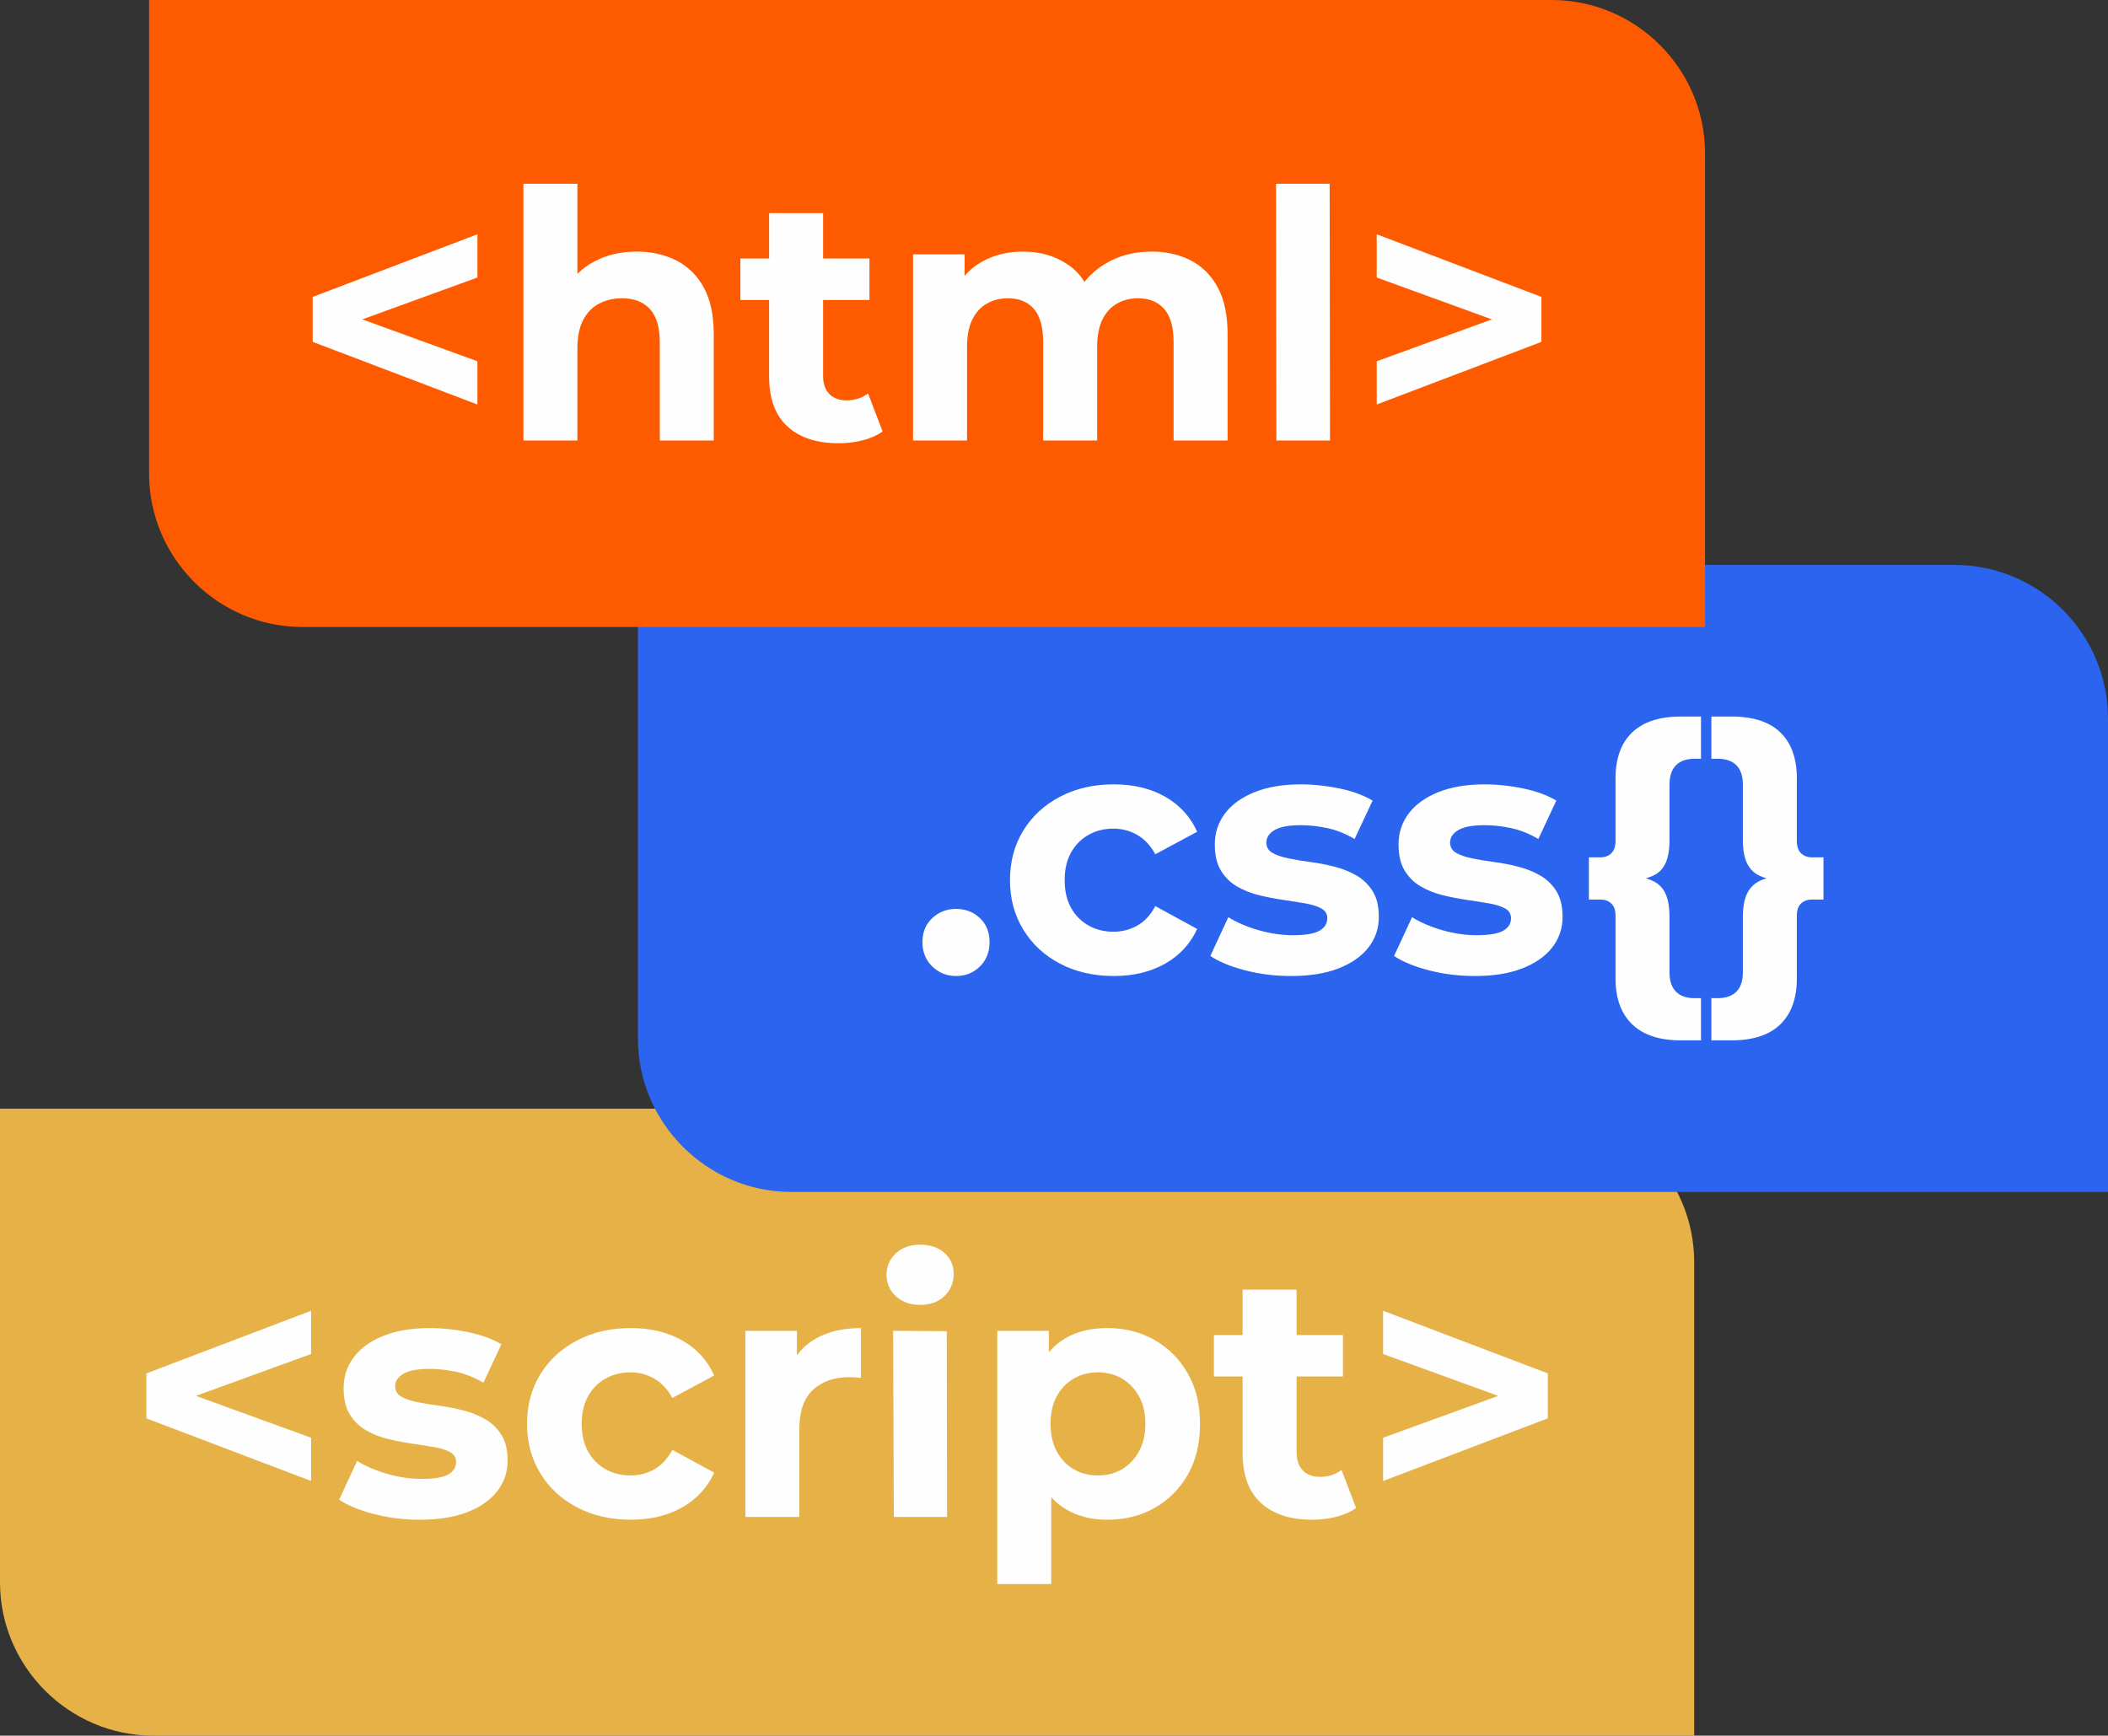 <svg xmlns="http://www.w3.org/2000/svg" xmlns:xlink="http://www.w3.org/1999/xlink" xmlns:xodm="http://www.corel.com/coreldraw/odm/2003" xml:space="preserve" width="453.044mm" height="373.056mm" style="shape-rendering:geometricPrecision; text-rendering:geometricPrecision; image-rendering:optimizeQuality; fill-rule:evenodd; clip-rule:evenodd" viewBox="0 0 4194.53 3453.95"><rect x="0" y="0" width="4194.53" height="3453.95" fill="#333333" stroke="none"/> <defs> <style type="text/css"> .fil2 {fill:#2B64EE} .fil0 {fill:#E6B146} .fil3 {fill:#FE5B00} .fil1 {fill:#FEFEFE;fill-rule:nonzero} </style> </defs> <g id="Camada_x0020_1">  <path class="fil0" d="M-0 2206.24l3065.94 0c167.84,0 305.16,137.32 305.16,305.16l0 942.54 -3065.94 0c-167.84,0 -305.16,-137.32 -305.16,-305.16l0 -942.55z"></path> <polygon class="fil1" points="619.03,2947.15 291.3,2822.52 291.3,2733.02 619.03,2608.39 619.03,2694.46 323.66,2801.87 323.66,2753.67 619.03,2861.08 "></polygon> <path id="_1" class="fil1" d="M835.23 3024.26c-31.67,0 -62.08,-3.79 -91.23,-11.36 -29.15,-7.57 -52.21,-17.1 -69.2,-28.57l35.8 -77.12c16.98,10.56 37.07,19.16 60.25,25.82 23.18,6.66 46.02,9.98 68.51,9.98 24.79,0 42.34,-2.98 52.67,-8.95 10.33,-5.97 15.49,-14.23 15.49,-24.79 0,-8.72 -4.02,-15.26 -12.05,-19.62 -8.03,-4.36 -18.71,-7.69 -32.02,-9.98 -13.31,-2.3 -27.89,-4.59 -43.72,-6.89 -15.84,-2.3 -31.79,-5.39 -47.85,-9.29 -16.07,-3.9 -30.75,-9.75 -44.07,-17.56 -13.31,-7.8 -23.98,-18.36 -32.02,-31.67 -8.03,-13.31 -12.05,-30.52 -12.05,-51.64 0,-23.41 6.77,-44.07 20.31,-61.97 13.54,-17.9 33.16,-32.02 58.87,-42.34 25.71,-10.33 56.46,-15.49 92.26,-15.49 25.25,0 50.95,2.75 77.11,8.26 26.16,5.51 47.97,13.54 65.41,24.1l-35.8 76.43c-17.9,-10.56 -35.92,-17.79 -54.05,-21.69 -18.13,-3.9 -35.69,-5.85 -52.67,-5.85 -23.87,0 -41.31,3.21 -52.33,9.64 -11.02,6.43 -16.52,14.69 -16.52,24.79 0,9.18 4.02,16.07 12.05,20.66 8.03,4.59 18.71,8.26 32.02,11.02 13.31,2.75 27.88,5.16 43.72,7.23 15.84,2.07 31.79,5.16 47.85,9.29 16.07,4.13 30.64,9.98 43.72,17.56 13.08,7.57 23.75,17.9 32.02,30.98 8.26,13.08 12.39,30.18 12.39,51.3 0,22.95 -6.88,43.26 -20.66,60.93 -13.77,17.67 -33.62,31.56 -59.56,41.66 -25.93,10.1 -57.49,15.15 -94.67,15.15z"></path> <path id="_2" class="fil1" d="M1255.23 3024.26c-39.93,0 -75.51,-8.15 -106.72,-24.44 -31.21,-16.3 -55.66,-38.9 -73.33,-67.82 -17.67,-28.92 -26.51,-61.74 -26.51,-98.46 0,-37.18 8.84,-70.11 26.51,-98.8 17.67,-28.69 42.12,-51.18 73.33,-67.48 31.21,-16.3 66.79,-24.44 106.72,-24.44 39.02,0 72.98,8.15 101.9,24.44 28.92,16.3 50.26,39.59 64.03,69.89l-83.31 44.75c-9.64,-17.44 -21.69,-30.29 -36.15,-38.56 -14.46,-8.26 -30.18,-12.39 -47.16,-12.39 -18.36,0 -34.89,4.13 -49.57,12.39 -14.69,8.26 -26.28,19.97 -34.77,35.11 -8.49,15.15 -12.74,33.51 -12.74,55.08 0,21.57 4.25,39.93 12.74,55.08 8.49,15.15 20.08,26.85 34.77,35.11 14.69,8.26 31.21,12.39 49.57,12.39 16.98,0 32.7,-4.02 47.16,-12.05 14.46,-8.03 26.51,-21 36.15,-38.9l83.31 45.44c-13.77,29.84 -35.11,52.9 -64.03,69.2 -28.92,16.3 -62.88,24.44 -101.9,24.44z"></path> <path id="_3" class="fil1" d="M1483.13 3018.75l0 -370.43 102.59 0 0 104.66 -14.46 -30.29c11.02,-26.16 28.69,-46.02 53.02,-59.56 24.33,-13.54 53.93,-20.31 88.82,-20.31l0 99.15c-4.59,-0.46 -8.72,-0.8 -12.39,-1.03 -3.67,-0.23 -7.57,-0.34 -11.7,-0.34 -29.38,0 -53.13,8.38 -71.26,25.13 -18.13,16.75 -27.2,42.8 -27.2,78.15l0 174.89 -107.41 0z"></path> <path id="_4" class="fil1" d="M1778.51 3018.75l-1.38 -370.43 106.72 0.69 0.69 369.74 -106.03 0zm52.33 -422.07c-19.74,0 -35.8,-5.74 -48.2,-17.21 -12.39,-11.48 -18.59,-25.71 -18.59,-42.69 0,-16.98 6.2,-31.21 18.59,-42.69 12.39,-11.48 28.46,-17.21 48.2,-17.21 19.74,0 35.8,5.39 48.2,16.18 12.39,10.79 18.59,24.67 18.59,41.66 0,17.9 -6.08,32.7 -18.25,44.41 -12.16,11.7 -28.34,17.56 -48.54,17.56z"></path> <path id="_5" class="fil1" d="M2203.33 3024.26c-31.21,0 -58.52,-6.88 -81.93,-20.66 -23.41,-13.77 -41.66,-34.77 -54.74,-63 -13.08,-28.23 -19.62,-63.92 -19.62,-107.07 0,-43.61 6.2,-79.41 18.59,-107.41 12.39,-28 30.3,-48.89 53.71,-62.66 23.41,-13.77 51.41,-20.66 84,-20.66 34.89,0 66.21,7.92 93.98,23.75 27.77,15.84 49.8,37.98 66.1,66.44 16.3,28.46 24.44,61.97 24.44,100.52 0,39.02 -8.15,72.75 -24.44,101.21 -16.3,28.46 -38.33,50.49 -66.1,66.1 -27.77,15.61 -59.1,23.41 -93.98,23.41zm-218.95 128.07l0 -504 102.59 0 0 75.74 -2.07 110.16 6.89 109.48 0 208.62 -107.41 0zm200.36 -216.2c17.9,0 33.85,-4.13 47.85,-12.39 14,-8.26 25.25,-20.08 33.74,-35.46 8.49,-15.38 12.74,-33.62 12.74,-54.74 0,-21.57 -4.25,-39.93 -12.74,-55.08 -8.49,-15.15 -19.74,-26.85 -33.74,-35.11 -14,-8.26 -29.95,-12.39 -47.85,-12.39 -17.9,0 -33.97,4.13 -48.2,12.39 -14.23,8.26 -25.48,19.97 -33.74,35.11 -8.26,15.15 -12.39,33.51 -12.39,55.08 0,21.12 4.13,39.36 12.39,54.74 8.26,15.38 19.51,27.2 33.74,35.46 14.23,8.26 30.29,12.39 48.2,12.39z"></path> <path id="_6" class="fil1" d="M2610.94 3024.26c-43.61,0 -77.57,-11.13 -101.9,-33.39 -24.33,-22.26 -36.49,-55.43 -36.49,-99.49l0 -324.98 107.41 0 0 323.61c0,15.61 4.13,27.66 12.39,36.15 8.26,8.49 19.51,12.74 33.74,12.74 16.98,0 31.44,-4.59 43.38,-13.77l28.92 75.74c-11.02,7.8 -24.21,13.66 -39.59,17.56 -15.38,3.9 -31.33,5.85 -47.85,5.85zm-195.54 -285.05l0 -82.62 256.82 0 0 82.62 -256.82 0z"></path> <polygon id="_7" class="fil1" points="2752.08,2947.15 2752.08,2861.08 3047.46,2753.67 3047.46,2801.87 2752.08,2694.46 2752.08,2608.39 3079.82,2733.02 3079.82,2822.52 "></polygon> <path class="fil2" d="M1269.36 1124.25l2620 0c167.84,0 305.16,137.32 305.16,305.16l0 942.54 -2620 0c-167.84,0 -305.16,-137.32 -305.16,-305.16l0 -942.55z"></path> <path class="fil1" d="M1902.27 1942.27c-18.36,0 -34.08,-6.31 -47.16,-18.93 -13.08,-12.62 -19.62,-28.8 -19.62,-48.54 0,-19.74 6.54,-35.69 19.62,-47.85 13.08,-12.16 28.8,-18.25 47.16,-18.25 18.82,0 34.66,6.08 47.51,18.25 12.85,12.16 19.28,28.12 19.28,47.85 0,19.74 -6.43,35.92 -19.28,48.54 -12.85,12.62 -28.69,18.93 -47.51,18.93z"></path> <path id="_1_0" class="fil1" d="M2216.24 1942.27c-39.93,0 -75.51,-8.15 -106.72,-24.44 -31.21,-16.3 -55.66,-38.9 -73.33,-67.82 -17.67,-28.92 -26.51,-61.74 -26.51,-98.46 0,-37.18 8.84,-70.11 26.51,-98.8 17.67,-28.69 42.12,-51.18 73.33,-67.48 31.21,-16.3 66.79,-24.44 106.72,-24.44 39.02,0 72.98,8.15 101.9,24.44 28.92,16.3 50.26,39.59 64.03,69.89l-83.31 44.75c-9.64,-17.44 -21.69,-30.29 -36.15,-38.56 -14.46,-8.26 -30.18,-12.39 -47.16,-12.39 -18.36,0 -34.89,4.13 -49.57,12.39 -14.69,8.26 -26.28,19.97 -34.77,35.11 -8.49,15.15 -12.74,33.51 -12.74,55.08 0,21.57 4.25,39.93 12.74,55.08 8.49,15.15 20.08,26.85 34.77,35.11 14.69,8.26 31.21,12.39 49.57,12.39 16.98,0 32.7,-4.02 47.16,-12.05 14.46,-8.03 26.51,-21 36.15,-38.9l83.31 45.44c-13.77,29.84 -35.11,52.9 -64.03,69.2 -28.92,16.3 -62.88,24.44 -101.9,24.44z"></path> <path id="_2_1" class="fil1" d="M2568.76 1942.27c-31.67,0 -62.08,-3.79 -91.23,-11.36 -29.15,-7.57 -52.21,-17.1 -69.2,-28.57l35.8 -77.12c16.98,10.56 37.07,19.16 60.25,25.82 23.18,6.66 46.02,9.98 68.51,9.98 24.79,0 42.34,-2.98 52.67,-8.95 10.33,-5.97 15.49,-14.23 15.49,-24.79 0,-8.72 -4.02,-15.26 -12.05,-19.62 -8.03,-4.36 -18.71,-7.69 -32.02,-9.98 -13.31,-2.3 -27.89,-4.59 -43.72,-6.89 -15.84,-2.3 -31.79,-5.39 -47.85,-9.29 -16.07,-3.9 -30.75,-9.75 -44.07,-17.56 -13.31,-7.8 -23.98,-18.36 -32.02,-31.67 -8.03,-13.31 -12.05,-30.52 -12.05,-51.64 0,-23.41 6.77,-44.07 20.31,-61.97 13.54,-17.9 33.16,-32.02 58.87,-42.34 25.71,-10.33 56.46,-15.49 92.26,-15.49 25.25,0 50.95,2.75 77.11,8.26 26.16,5.51 47.97,13.54 65.41,24.1l-35.8 76.43c-17.9,-10.56 -35.92,-17.79 -54.05,-21.69 -18.13,-3.9 -35.69,-5.85 -52.67,-5.85 -23.87,0 -41.31,3.21 -52.33,9.64 -11.02,6.43 -16.52,14.69 -16.52,24.79 0,9.18 4.02,16.07 12.05,20.66 8.03,4.59 18.71,8.26 32.02,11.02 13.31,2.75 27.88,5.16 43.72,7.23 15.84,2.07 31.79,5.16 47.85,9.29 16.07,4.13 30.64,9.98 43.72,17.56 13.08,7.57 23.75,17.9 32.02,30.98 8.26,13.08 12.39,30.18 12.39,51.3 0,22.95 -6.88,43.26 -20.66,60.93 -13.77,17.67 -33.62,31.56 -59.56,41.66 -25.93,10.1 -57.49,15.15 -94.67,15.15z"></path> <path id="_3_2" class="fil1" d="M2934.37 1942.27c-31.67,0 -62.08,-3.79 -91.23,-11.36 -29.15,-7.57 -52.21,-17.1 -69.2,-28.57l35.8 -77.12c16.98,10.56 37.07,19.16 60.25,25.82 23.18,6.66 46.02,9.98 68.51,9.98 24.79,0 42.34,-2.98 52.67,-8.95 10.33,-5.97 15.49,-14.23 15.49,-24.79 0,-8.72 -4.02,-15.26 -12.05,-19.62 -8.03,-4.36 -18.71,-7.69 -32.02,-9.98 -13.31,-2.3 -27.89,-4.59 -43.72,-6.89 -15.84,-2.3 -31.79,-5.39 -47.85,-9.29 -16.07,-3.9 -30.75,-9.75 -44.07,-17.56 -13.31,-7.8 -23.98,-18.36 -32.02,-31.67 -8.03,-13.31 -12.05,-30.52 -12.05,-51.64 0,-23.41 6.77,-44.07 20.31,-61.97 13.54,-17.9 33.16,-32.02 58.87,-42.34 25.71,-10.33 56.46,-15.49 92.26,-15.49 25.25,0 50.95,2.75 77.11,8.26 26.16,5.51 47.97,13.54 65.41,24.1l-35.8 76.43c-17.9,-10.56 -35.92,-17.79 -54.05,-21.69 -18.13,-3.9 -35.69,-5.85 -52.67,-5.85 -23.87,0 -41.31,3.21 -52.33,9.64 -11.02,6.43 -16.52,14.69 -16.52,24.79 0,9.18 4.02,16.07 12.05,20.66 8.03,4.59 18.71,8.26 32.02,11.02 13.31,2.75 27.88,5.16 43.72,7.23 15.84,2.07 31.79,5.16 47.85,9.29 16.07,4.13 30.64,9.98 43.72,17.56 13.08,7.57 23.75,17.9 32.02,30.98 8.26,13.08 12.39,30.18 12.39,51.3 0,22.95 -6.88,43.26 -20.66,60.93 -13.77,17.67 -33.62,31.56 -59.56,41.66 -25.93,10.1 -57.49,15.15 -94.67,15.15z"></path> <path id="_4_3" class="fil1" d="M3344.73 2070.34c-42.69,0 -75.05,-10.67 -97.08,-32.02 -22.03,-21.34 -33.05,-51.75 -33.05,-91.23l0 -124.62c0,-11.02 -2.75,-19.16 -8.26,-24.44 -5.51,-5.28 -12.85,-7.92 -22.03,-7.92l-22.72 0 0 -84 22.72 0c9.18,0 16.52,-2.75 22.03,-8.26 5.51,-5.51 8.26,-13.54 8.26,-24.1l0 -124.62c0,-39.93 11.02,-70.46 33.05,-91.57 22.03,-21.12 54.39,-31.67 97.08,-31.67l39.93 0 0 84 -12.39 0c-16.52,0 -29.03,4.36 -37.52,13.08 -8.49,8.72 -12.74,21.34 -12.74,37.87l0 110.16c0,20.2 -2.75,36.03 -8.26,47.51 -5.51,11.48 -14.12,19.74 -25.82,24.79 -11.7,5.05 -26.74,8.72 -45.1,11.02l0 -12.39c18.36,1.84 33.39,5.39 45.1,10.67 11.7,5.28 20.31,13.66 25.82,25.13 5.51,11.48 8.26,27.31 8.26,47.51l0 110.16c0,16.52 4.25,29.15 12.74,37.87 8.49,8.72 21,13.08 37.52,13.08l12.39 0 0 84 -39.93 0z"></path> <path id="_5_4" class="fil1" d="M3445.25 2070.34l-39.93 0 0 -84 12.39 0c16.52,0 29.03,-4.36 37.52,-13.08 8.49,-8.72 12.74,-21.34 12.74,-37.87l0 -110.16c0,-20.2 2.87,-36.03 8.61,-47.51 5.74,-11.48 14.34,-19.85 25.82,-25.13 11.48,-5.28 26.39,-8.84 44.75,-10.67l0 12.39c-18.36,-2.3 -33.28,-5.97 -44.75,-11.02 -11.48,-5.05 -20.08,-13.31 -25.82,-24.79 -5.74,-11.48 -8.61,-27.31 -8.61,-47.51l0 -110.16c0,-16.52 -4.25,-29.15 -12.74,-37.87 -8.49,-8.72 -21,-13.08 -37.52,-13.08l-12.39 0 0 -84 39.93 0c43.15,0 75.62,10.56 97.43,31.67 21.8,21.12 32.7,51.64 32.7,91.57l0 124.62c0,10.56 2.75,18.59 8.26,24.1 5.51,5.51 12.85,8.26 22.03,8.26l22.72 0 0 84 -22.72 0c-9.18,0 -16.52,2.64 -22.03,7.92 -5.51,5.28 -8.26,13.43 -8.26,24.44l0 124.62c0,39.48 -10.9,69.89 -32.7,91.23 -21.8,21.34 -54.28,32.02 -97.43,32.02z"></path> <path class="fil3" d="M296.66 0l2790.89 0c167.84,0 305.16,137.32 305.16,305.16l0 942.54 -2790.89 0c-167.84,0 -305.16,-137.32 -305.16,-305.16l0 -942.55z"></path> <polygon class="fil1" points="949.95,804.94 622.21,680.32 622.21,590.81 949.95,466.19 949.95,552.26 654.57,659.67 654.57,611.47 949.95,718.88 "></polygon> <path id="_1_5" class="fil1" d="M1266.67 500.62c29.38,0 55.66,5.85 78.84,17.56 23.18,11.71 41.43,29.61 54.74,53.71 13.31,24.1 19.97,54.97 19.97,92.61l0 212.07 -107.41 0 0 -195.54c0,-29.84 -6.54,-51.87 -19.62,-66.1 -13.08,-14.23 -31.56,-21.34 -55.43,-21.34 -16.98,0 -32.25,3.56 -45.79,10.67 -13.54,7.12 -24.1,18.02 -31.67,32.71 -7.57,14.69 -11.36,33.51 -11.36,56.46l0 183.15 -107.41 0 0 -510.88 107.41 0 0 243.05 -24.1 -30.98c13.31,-24.79 32.36,-43.84 57.15,-57.15 24.79,-13.31 53.02,-19.97 84.69,-19.97z"></path> <path id="_2_6" class="fil1" d="M1668.77 882.06c-43.61,0 -77.57,-11.13 -101.9,-33.39 -24.33,-22.26 -36.49,-55.43 -36.49,-99.49l0 -324.98 107.41 0 0 323.61c0,15.61 4.13,27.66 12.39,36.15 8.26,8.49 19.51,12.74 33.74,12.74 16.98,0 31.44,-4.59 43.38,-13.77l28.92 75.74c-11.02,7.8 -24.21,13.66 -39.59,17.56 -15.38,3.9 -31.33,5.85 -47.85,5.85zm-195.54 -285.05l0 -82.62 256.82 0 0 82.62 -256.82 0z"></path> <path id="_3_7" class="fil1" d="M2291.19 500.62c29.38,0 55.43,5.85 78.15,17.56 22.72,11.71 40.62,29.61 53.71,53.71 13.08,24.1 19.62,54.97 19.62,92.61l0 212.07 -107.41 0 0 -195.54c0,-29.84 -6.2,-51.87 -18.59,-66.1 -12.39,-14.23 -29.84,-21.34 -52.33,-21.34 -15.61,0 -29.61,3.56 -42,10.67 -12.39,7.12 -22.03,17.79 -28.92,32.02 -6.89,14.23 -10.33,32.36 -10.33,54.39l0 185.9 -107.41 0 0 -195.54c0,-29.84 -6.08,-51.87 -18.25,-66.1 -12.16,-14.23 -29.49,-21.34 -51.98,-21.34 -15.61,0 -29.61,3.56 -42,10.67 -12.39,7.12 -22.03,17.79 -28.92,32.02 -6.89,14.23 -10.33,32.36 -10.33,54.39l0 185.9 -107.41 0 0 -370.43 102.59 0 0 101.21 -19.28 -29.61c12.85,-25.25 31.1,-44.41 54.74,-57.49 23.64,-13.08 50.61,-19.62 80.9,-19.62 33.97,0 63.69,8.61 89.16,25.82 25.48,17.21 42.34,43.49 50.61,78.84l-37.87 -10.33c12.39,-28.92 32.25,-51.87 59.56,-68.85 27.31,-16.98 58.64,-25.48 93.98,-25.48z"></path> <polygon id="_4_8" class="fil1" points="2539.75,876.55 2539.06,365.67 2645.78,365.67 2646.47,876.55 "></polygon> <polygon id="_5_9" class="fil1" points="2739.42,804.94 2739.42,718.88 3034.8,611.47 3034.8,659.67 2739.42,552.26 2739.42,466.19 3067.16,590.81 3067.16,680.32 "></polygon> </g> </svg>
